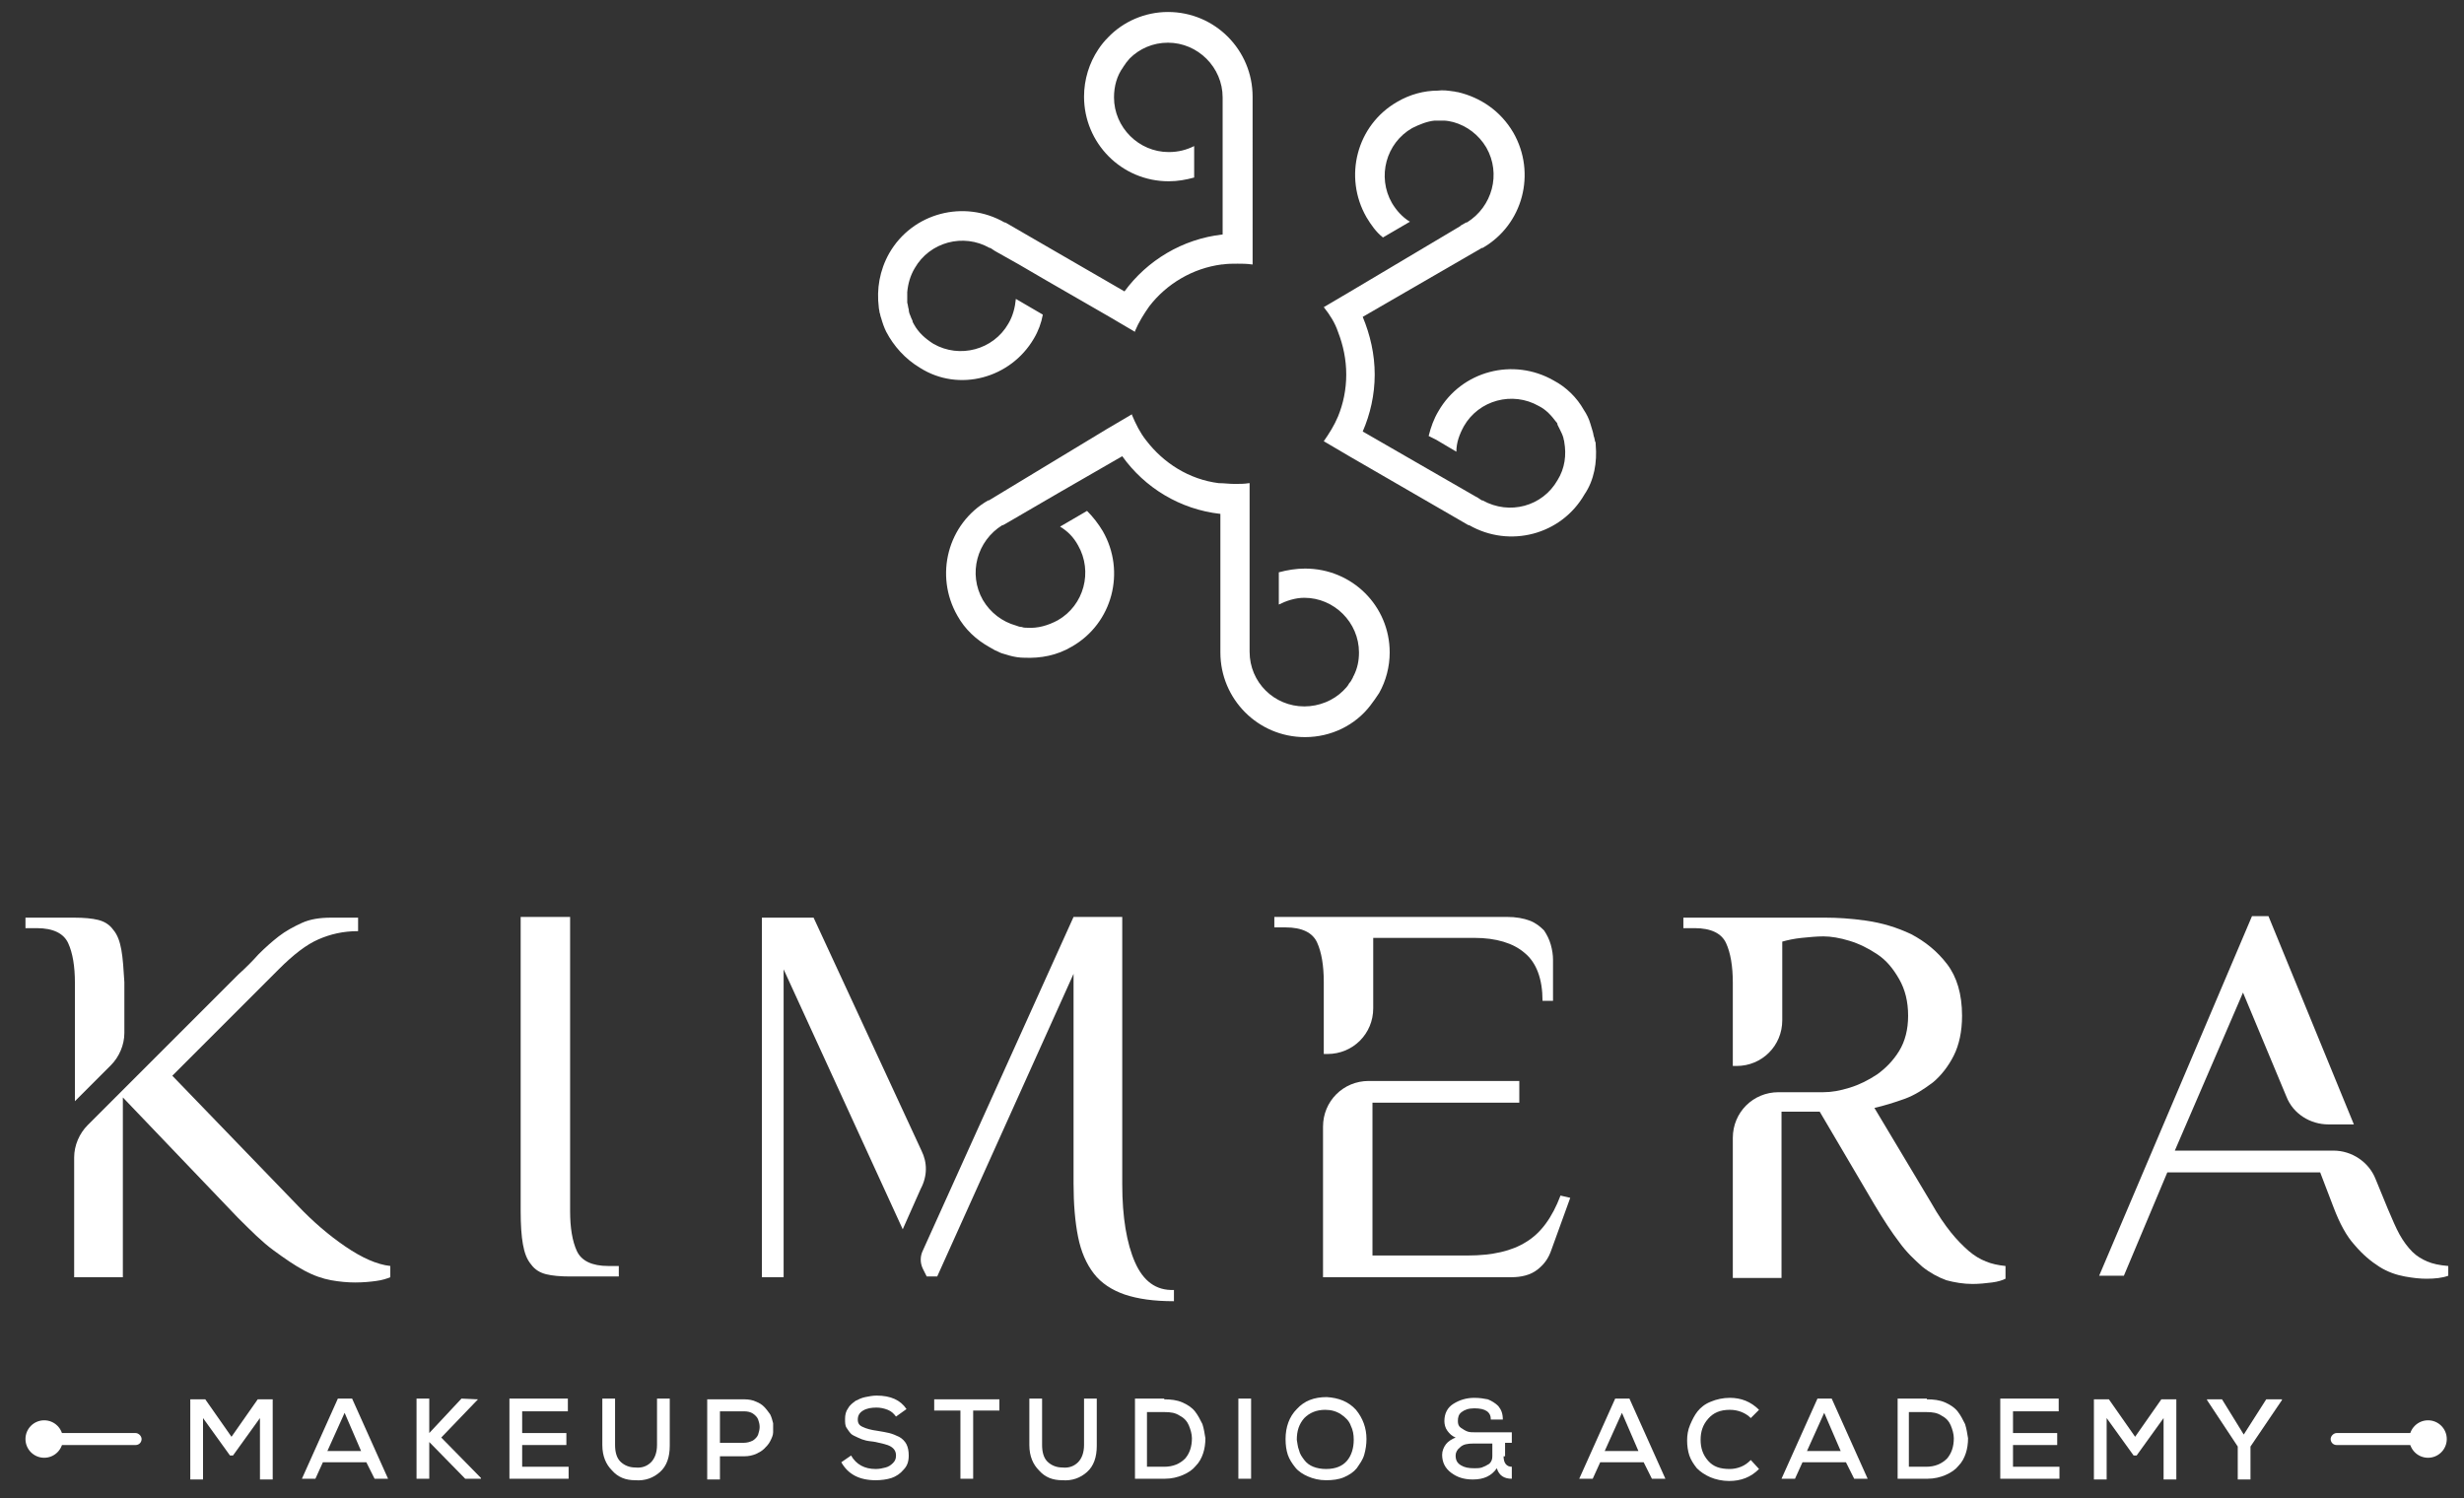 <svg xmlns="http://www.w3.org/2000/svg" xmlns:xlink="http://www.w3.org/1999/xlink" id="Layer_1" x="0px" y="0px" viewBox="0 0 328.9 200" style="enable-background:new 0 0 328.9 200;" xml:space="preserve"><rect x="0" y="0" width="328.9" height="200" fill="#333333" stroke="none"/><style type="text/css">	.st0{fill:#FFFFFF;}</style><g>	<g>		<path class="st0" d="M46.1,166.4c-2.2-1.5-4.3-3.3-6.3-5.4L23,143.6l14.2-14.2c2-2,3.7-3.3,5.3-4s3.3-1.1,5.3-1.1v-1.8h-3.6   c-1.5,0-2.8,0.2-3.9,0.7c-1.1,0.5-2.2,1.1-3.1,1.8c-0.9,0.7-1.8,1.5-2.7,2.4c-0.8,0.9-1.7,1.8-2.7,2.7l-20.1,20.1   c-1.1,1.1-1.8,2.7-1.8,4.3v16h6.5v-24l15.3,16c1.8,1.8,3.3,3.3,4.8,4.4c1.5,1.1,2.8,2,4.1,2.7c1.3,0.7,2.5,1.1,3.6,1.3   c1.1,0.2,2.2,0.3,3.2,0.3c1.1,0,2.1-0.1,2.8-0.2c0.8-0.1,1.4-0.3,1.9-0.5V169C50.3,168.8,48.3,167.9,46.1,166.4z M16.2,126.8   c-0.2-1.1-0.5-2-1.1-2.7c-0.5-0.7-1.2-1.1-2-1.3c-0.8-0.2-1.9-0.3-3.2-0.3H3.4v1.4h1.5c2.2,0,3.6,0.7,4.2,2s0.9,3.1,0.9,5.3V147   l4.8-4.8c1.1-1.1,1.8-2.7,1.8-4.3v-6.8C16.5,129.4,16.4,127.9,16.2,126.8z"></path>		<path class="st0" d="M81.2,169c-2.2,0-3.6-0.7-4.2-2c-0.6-1.3-0.9-3.1-0.9-5.3v-39.3h-6.6v39.3c0,1.8,0.1,3.3,0.3,4.4   c0.2,1.1,0.5,2,1.1,2.7c0.5,0.7,1.2,1.1,2,1.3c0.8,0.2,1.9,0.3,3.2,0.3h6.5V169H81.2z"></path>		<path class="st0" d="M123,153.6l-14.4-31.1h-6.9v48h2.9v-41.1l15.9,34.7l2.4-5.4C123.8,157,123.8,155.2,123,153.6z M151.5,168.5   c-1.1-2.5-1.7-6-1.7-10.4v-35.7h-6.5l-20.1,44.5c-0.4,0.8-0.4,1.7,0,2.5l0.5,1h1.4l18.2-40.4v28c0,2.7,0.2,5.1,0.6,7.1   c0.4,2,1.1,3.6,2.1,4.9c1,1.3,2.4,2.2,4.1,2.8c1.8,0.6,3.9,0.9,6.6,0.9v-1.5C154.3,172.3,152.6,171,151.5,168.5z"></path>		<path class="st0" d="M208.3,159.6c-1.1,2.9-2.6,5-4.6,6.2c-1.9,1.2-4.5,1.8-7.8,1.8h-12.7v-20.4h19.6v-2.9h-20.1   c-3.4,0-6.1,2.7-6.1,6.1v20.1h25.1c1.4,0,2.6-0.3,3.5-1c0.9-0.7,1.5-1.5,1.9-2.7l2.5-6.9L208.3,159.6z M207,126.1   c-0.2-0.7-0.5-1.3-0.9-1.9c-0.5-0.5-1.1-1-1.9-1.3c-0.8-0.3-1.8-0.5-3.1-0.5h-31v1.4h1.5c2.2,0,3.6,0.7,4.2,2   c0.6,1.3,0.9,3.1,0.9,5.3v9.6h0.5c3.4,0,6.1-2.7,6.1-6.1v-9.4h13.5c2.9,0,5.2,0.7,6.7,2c1.6,1.3,2.4,3.5,2.4,6.4h1.4v-5.5   C207.3,127.5,207.2,126.8,207,126.1z"></path>		<path class="st0" d="M265.1,168.4c-0.8-0.3-1.6-0.8-2.3-1.4c-0.8-0.7-1.6-1.5-2.4-2.5c-0.8-1-1.7-2.3-2.6-3.9l-7.6-12.7   c1.3-0.3,2.6-0.7,4-1.2c1.4-0.5,2.6-1.3,3.8-2.2c1.1-0.9,2.1-2.2,2.8-3.6c0.7-1.4,1.1-3.2,1.1-5.3c0-2.9-0.7-5.2-2-6.9   c-1.3-1.7-2.9-3-4.8-4c-1.9-0.9-3.9-1.5-6-1.8c-2.1-0.3-3.9-0.4-5.5-0.4h-18.9v1.4h1.5c2.2,0,3.6,0.7,4.2,2   c0.6,1.3,0.9,3.1,0.9,5.3v11.1h0.5c3.4,0,6.1-2.7,6.1-6.1v-10.5c0.7-0.2,1.6-0.4,2.6-0.5c1-0.1,2-0.2,2.9-0.2c1,0,2.2,0.2,3.5,0.6   c1.3,0.4,2.5,1,3.7,1.8c1.2,0.8,2.1,1.9,2.9,3.3c0.8,1.4,1.2,3,1.2,4.9c0,1.8-0.4,3.4-1.2,4.7c-0.8,1.3-1.8,2.3-2.9,3.1   c-1.2,0.8-2.4,1.4-3.7,1.8c-1.3,0.4-2.4,0.6-3.5,0.6c-0.3,0-0.6,0-0.9,0v0h-5.1c-3.4,0-6.1,2.7-6.1,6.1v18.7h6.5v-22.2h5.1   l7.3,12.4c1.2,2,2.3,3.7,3.3,5c1,1.4,2.1,2.4,3.1,3.3c1,0.8,2.1,1.4,3.2,1.8c1.1,0.3,2.3,0.5,3.5,0.5c0.9,0,1.8-0.1,2.6-0.2   c0.8-0.1,1.4-0.3,1.8-0.5V169C266.7,168.9,265.8,168.7,265.1,168.4z"></path>		<path class="st0" d="M324,168.4c-0.7-0.3-1.4-0.7-2-1.3c-0.6-0.6-1.2-1.4-1.7-2.3c-0.5-0.9-1-2.1-1.6-3.5l-1.6-3.9   c-0.9-2.3-3.2-3.8-5.6-3.8h-21.2l9.1-21.1l5.8,13.9c0.9,2.3,3.2,3.7,5.6,3.7h3.4l-11.4-27.8h-2.2l-20.4,48h3.3l5.8-13.8h20.4   l1.8,4.7c0.8,2.1,1.7,3.8,2.8,5c1.1,1.3,2.2,2.2,3.3,2.9c1.1,0.7,2.3,1.1,3.4,1.3c1.1,0.2,2,0.3,2.9,0.3c1.1,0,2.1-0.1,2.9-0.4   V169C325.6,168.9,324.7,168.7,324,168.4z"></path>	</g>	<g>		<g>			<g>				<g>					<line class="st0" x1="18.1" y1="192.1" x2="5.5" y2="192.1"></line>					<path class="st0" d="M18.1,192.9H5.5c-0.4,0-0.8-0.4-0.8-0.8s0.4-0.8,0.8-0.8h12.6c0.4,0,0.8,0.4,0.8,0.8      S18.6,192.9,18.1,192.9z"></path>				</g>				<circle class="st0" cx="5.9" cy="192.1" r="2.5"></circle>			</g>			<g>				<g>					<line class="st0" x1="311.9" y1="192.1" x2="324.5" y2="192.1"></line>					<path class="st0" d="M311.9,192.9h12.6c0.4,0,0.8-0.4,0.8-0.8s-0.4-0.8-0.8-0.8h-12.6c-0.4,0-0.8,0.4-0.8,0.8      S311.4,192.9,311.9,192.9z"></path>				</g>				<circle class="st0" cx="324.1" cy="192.1" r="2.5"></circle>			</g>		</g>		<g>			<path class="st0" d="M34.7,189.3l-3.6,5h-0.4l-3.6-5v8.2h-1.7v-10.7h2l3.5,5l3.5-5h2v10.7h-1.7V189.3z"></path>			<path class="st0" d="M48.9,195.2h-5.8l-1,2.2h-1.8l4.8-10.7h1.9l4.8,10.7h-1.8L48.9,195.2z M46,188.6l-2.3,5.1h4.5L46,188.6z"></path>			<path class="st0" d="M63.8,186.8l-4.9,5.1l5.3,5.4v0.1h-2.1l-4.8-4.9v4.9h-1.7v-10.7h1.7v4.6l4.3-4.6L63.8,186.8L63.8,186.8z"></path>			<path class="st0" d="M75.9,197.4H68v-10.7h7.8v1.7h-6.1v2.9h5.9v1.6h-5.9v2.9h6.2V197.4z"></path>			<path class="st0" d="M89.4,186.8v6.2c0,1.5-0.4,2.7-1.3,3.5c-0.9,0.8-2,1.2-3.3,1.1c-1.3,0-2.3-0.4-3.1-1.3    c-0.8-0.8-1.3-1.9-1.3-3.4v-6.2h1.7v6.2c0,0.9,0.2,1.7,0.7,2.2c0.5,0.5,1.2,0.8,2,0.8c0.9,0.1,1.6-0.2,2.1-0.7    c0.5-0.5,0.8-1.3,0.8-2.3v-6.2H89.4z"></path>			<path class="st0" d="M96.1,194.2v3.3h-1.7v-10.7c0.5,0,1.4,0,2.5,0c1.1,0,1.9,0,2.5,0c0.5,0,1.1,0.1,1.5,0.3    c0.5,0.2,0.8,0.4,1.1,0.7s0.5,0.6,0.8,1c0.2,0.4,0.3,0.8,0.4,1.2c0,0.4,0,0.8,0,1.2c0,0.4-0.2,0.8-0.4,1.2    c-0.2,0.4-0.5,0.7-0.8,1s-0.7,0.5-1.1,0.7c-0.5,0.2-1,0.3-1.5,0.3H96.1z M96.1,192.6h3.2c0.4,0,0.8-0.1,1.2-0.3    c0.3-0.2,0.6-0.5,0.7-0.8c0.1-0.3,0.2-0.7,0.2-1c0-0.4-0.1-0.7-0.2-1c-0.1-0.3-0.4-0.6-0.7-0.8c-0.3-0.2-0.7-0.3-1.2-0.3h-3.2    V192.6z"></path>			<path class="st0" d="M119.6,189.1c-0.3-0.4-0.6-0.7-1.1-0.9c-0.5-0.2-1-0.3-1.5-0.3c-0.7,0-1.3,0.1-1.8,0.4    c-0.5,0.3-0.7,0.7-0.7,1.2c0,0.5,0.2,0.8,0.7,1c0.4,0.2,1.1,0.4,1.9,0.5c0.6,0.1,1.2,0.2,1.6,0.3c0.4,0.1,0.9,0.3,1.3,0.5    c0.4,0.2,0.8,0.6,1,1c0.2,0.4,0.3,0.9,0.3,1.5c0,0.8-0.2,1.4-0.7,1.9c-0.4,0.5-1,0.9-1.6,1.1c-0.6,0.2-1.4,0.3-2.1,0.3    c-2.2,0-3.7-0.8-4.6-2.4l1.3-0.9c0.7,1.2,1.8,1.8,3.3,1.8c0.5,0,0.9-0.1,1.3-0.2c0.4-0.1,0.7-0.3,1-0.6c0.3-0.3,0.4-0.6,0.4-1    c0-0.5-0.2-0.9-0.7-1.2c-0.5-0.3-1.2-0.4-2-0.6c-0.5-0.1-0.9-0.1-1.3-0.2c-0.4-0.1-0.7-0.2-1.1-0.4c-0.4-0.2-0.7-0.3-0.9-0.5    c-0.2-0.2-0.4-0.5-0.6-0.8c-0.2-0.3-0.2-0.7-0.2-1.2c0-0.5,0.1-1,0.4-1.4c0.2-0.4,0.6-0.7,1-1c0.4-0.2,0.8-0.4,1.3-0.5    c0.5-0.1,1-0.2,1.5-0.2c1.9,0,3.2,0.6,4,1.8L119.6,189.1z"></path>			<path class="st0" d="M128.2,188.3h-3.5v-1.5h8.7v1.5h-3.5v9.1h-1.7V188.3z"></path>			<path class="st0" d="M146.4,186.8v6.2c0,1.5-0.4,2.7-1.3,3.5s-2,1.2-3.3,1.1c-1.3,0-2.3-0.4-3.1-1.3c-0.8-0.8-1.3-1.9-1.3-3.4    v-6.2h1.7v6.2c0,0.9,0.2,1.7,0.7,2.2c0.5,0.5,1.2,0.8,2,0.8c0.9,0.1,1.6-0.2,2.1-0.7s0.8-1.3,0.8-2.3v-6.2H146.4z"></path>			<path class="st0" d="M155.4,186.8c0.9,0,1.7,0.1,2.4,0.4c0.7,0.3,1.3,0.7,1.7,1.2c0.4,0.5,0.7,1.1,1,1.7c0.2,0.6,0.3,1.3,0.4,1.9    c0,0.7-0.1,1.4-0.3,2c-0.2,0.6-0.5,1.2-1,1.7c-0.4,0.5-1,0.9-1.7,1.2c-0.7,0.3-1.5,0.5-2.4,0.5h-4v-10.7H155.4z M153.1,195.8h2.3    c1.2,0,2.1-0.4,2.8-1.1c0.6-0.7,0.9-1.6,0.9-2.7c0-0.6-0.2-1.2-0.4-1.7c-0.2-0.5-0.6-1-1.2-1.3c-0.6-0.4-1.2-0.5-2.1-0.5h-2.3    V195.8z"></path>			<path class="st0" d="M165.3,197.4v-10.7h1.7v10.7H165.3z"></path>			<path class="st0" d="M181,188.2c0.9,1.1,1.4,2.4,1.4,3.9c0,0.7-0.1,1.4-0.3,2.1c-0.2,0.7-0.6,1.2-1,1.8c-0.4,0.5-1,0.9-1.7,1.2    c-0.7,0.3-1.5,0.4-2.4,0.4c-0.9,0-1.7-0.2-2.4-0.5c-0.7-0.3-1.3-0.7-1.7-1.2c-0.4-0.5-0.8-1.1-1-1.7c-0.2-0.6-0.3-1.3-0.3-2.1    c0-1.6,0.5-3,1.5-4c1-1.1,2.3-1.6,4-1.6C178.7,186.6,180,187.1,181,188.2z M173.4,193.6c0.1,0.5,0.4,0.9,0.7,1.3    c0.3,0.4,0.7,0.7,1.2,0.9c0.5,0.2,1.1,0.3,1.7,0.3c1.3,0,2.2-0.4,2.8-1.1c0.6-0.7,0.9-1.7,0.9-2.8c0-0.7-0.1-1.3-0.4-1.9    c-0.2-0.6-0.7-1.1-1.3-1.5c-0.6-0.4-1.3-0.6-2.1-0.6c-1.2,0-2.1,0.4-2.8,1.1c-0.7,0.8-1,1.7-1,2.9    C173.2,192.7,173.2,193.1,173.4,193.6z"></path>			<path class="st0" d="M200.7,194.4c0,0.9,0.4,1.4,1.1,1.4v1.6c-1,0-1.7-0.4-2-1.4c-0.7,1-1.7,1.5-3.2,1.5c-1.2,0-2.1-0.3-2.9-0.9    c-0.8-0.6-1.2-1.4-1.2-2.4c0-0.5,0.2-1,0.5-1.4c0.3-0.4,0.8-0.7,1.3-0.9c-0.5-0.2-0.8-0.5-1.1-0.9c-0.3-0.4-0.4-0.9-0.4-1.3    c0-1,0.4-1.8,1.2-2.3c0.8-0.5,1.7-0.8,2.8-0.8c0.7,0,1.3,0.1,1.8,0.2c0.5,0.2,1,0.5,1.4,0.9c0.4,0.5,0.6,1,0.6,1.8h-1.6    c0-1-0.7-1.5-2.2-1.5c-0.8,0-1.3,0.2-1.7,0.5c-0.4,0.3-0.5,0.7-0.5,1.2c0,0.4,0.1,0.7,0.4,0.9c0.3,0.2,0.6,0.4,0.9,0.5    c0.3,0.1,0.6,0.1,1,0.1h4.9v1.4h-0.9V194.4z M194.9,193.2c-0.4,0.3-0.6,0.7-0.6,1.1c0,0.6,0.2,1,0.7,1.3c0.5,0.3,1,0.4,1.8,0.4    c0.3,0,0.7,0,1-0.1c0.3-0.1,0.7-0.3,1-0.5c0.3-0.3,0.4-0.6,0.4-1v-1.7h-2.5C195.9,192.7,195.3,192.8,194.9,193.2z"></path>			<path class="st0" d="M219.4,195.2h-5.8l-1,2.2h-1.8l4.8-10.7h1.9l4.8,10.7h-1.8L219.4,195.2z M216.5,188.6l-2.3,5.1h4.5    L216.5,188.6z"></path>			<path class="st0" d="M234.8,196.1c-1.1,1.1-2.4,1.6-4,1.6c-0.9,0-1.8-0.2-2.5-0.5c-0.7-0.3-1.3-0.7-1.8-1.2    c-0.4-0.5-0.8-1.1-1-1.7c-0.2-0.6-0.3-1.3-0.3-2s0.1-1.4,0.4-2.1s0.6-1.3,1-1.8c0.4-0.5,1-1,1.8-1.3c0.7-0.3,1.6-0.5,2.5-0.5    c1.5,0,2.8,0.5,3.9,1.6l-1.1,1.1c-0.7-0.7-1.7-1.1-2.8-1.1c-1.3,0-2.2,0.4-2.9,1.2c-0.7,0.8-1,1.7-1,2.8c0,1.1,0.3,2,1,2.8    c0.7,0.8,1.6,1.1,2.9,1.1c0.5,0,1-0.1,1.5-0.3c0.5-0.2,0.9-0.5,1.3-0.9L234.8,196.1z"></path>			<path class="st0" d="M246.4,195.2h-5.8l-1,2.2h-1.8l4.8-10.7h1.9l4.8,10.7h-1.8L246.4,195.2z M243.5,188.6l-2.3,5.1h4.5    L243.5,188.6z"></path>			<path class="st0" d="M257.2,186.8c0.9,0,1.7,0.1,2.4,0.4c0.7,0.3,1.3,0.7,1.7,1.2c0.4,0.5,0.7,1.1,1,1.7c0.2,0.6,0.3,1.3,0.4,1.9    c0,0.7-0.1,1.4-0.3,2c-0.2,0.6-0.5,1.2-1,1.7c-0.4,0.5-1,0.9-1.7,1.2c-0.7,0.3-1.5,0.5-2.4,0.5h-4v-10.7H257.2z M254.8,195.8h2.3    c1.2,0,2.1-0.4,2.8-1.1c0.6-0.7,0.9-1.6,0.9-2.7c0-0.6-0.2-1.2-0.4-1.7c-0.2-0.5-0.6-1-1.2-1.3c-0.6-0.4-1.2-0.5-2.1-0.5h-2.3    V195.8z"></path>			<path class="st0" d="M274.9,197.4H267v-10.7h7.8v1.7h-6.1v2.9h5.9v1.6h-5.9v2.9h6.2V197.4z"></path>			<path class="st0" d="M288.8,189.3l-3.6,5h-0.4l-3.6-5v8.2h-1.7v-10.7h2l3.5,5l3.5-5h2v10.7h-1.7V189.3z"></path>			<path class="st0" d="M299.5,191.5l3-4.7h2.1v0.1l-4.2,6.2v4.4h-1.7v-4.4l-4.1-6.2v-0.1h2L299.5,191.5z"></path>		</g>	</g>	<g>		<path class="st0" d="M174.2,75.9c-1.2,0-2.4,0.2-3.5,0.5v0.1v4.2v0c1-0.5,2.2-0.9,3.4-0.9c4,0,7.3,3.3,7.3,7.3   c0,1.1-0.2,2.1-0.7,3.1c-0.1,0.1-0.1,0.3-0.2,0.4c-0.1,0.2-0.2,0.4-0.4,0.6c-0.2,0.4-0.5,0.7-0.8,1c-1.3,1.3-3.2,2.1-5.2,2.1   c-4,0-7.3-3.2-7.3-7.3v-0.1v-0.8v-7.8v-9.8v-4c0,0,0,0-0.1,0c-0.6,0.1-1.2,0.1-1.9,0.1c-0.7,0-1.4-0.1-2-0.1h-0.1   c-4-0.5-7.4-2.7-9.7-5.7c0,0,0,0,0,0c-0.8-1-1.4-2.2-1.9-3.4c0,0,0,0,0-0.1l-3.4,2L132,66.8c0,0,0,0,0,0l-0.1,0   c-5.4,3.1-7.2,10-4.1,15.4c1,1.8,2.5,3.2,4.3,4.2c0.2,0.1,0.5,0.3,0.7,0.4c0.3,0.1,0.6,0.3,0.9,0.4c0.3,0.1,0.7,0.2,1,0.3   c0.7,0.2,1.4,0.3,2,0.3c2.2,0.1,4.4-0.3,6.4-1.5c5.4-3.1,7.2-10,4.1-15.4c-0.6-1-1.3-1.9-2.1-2.7l-3.6,2.1l0,0   c1,0.6,1.8,1.4,2.4,2.5c2,3.5,0.8,8-2.7,10c-1.3,0.7-2.7,1.1-4.1,1c-0.2,0-0.5,0-0.7-0.1c-0.3,0-0.5-0.1-0.8-0.2   c-1.8-0.5-3.4-1.7-4.4-3.4c-2-3.5-0.8-7.9,2.6-10l0.1,0l0.7-0.4l6.7-3.9l0,0l8.5-4.9c3,4.2,7.7,7.1,13.1,7.7v18.4v0.1   c0,6.2,5,11.3,11.3,11.3c3.5,0,6.7-1.6,8.7-4.2c0.4-0.5,0.8-1.1,1.2-1.7c0.9-1.6,1.4-3.5,1.4-5.4   C185.5,80.9,180.5,75.9,174.2,75.9z"></path>		<path class="st0" d="M213,59.4c0-0.2,0-0.4-0.1-0.5c0-0.2-0.1-0.4-0.1-0.5c-0.1-0.2-0.1-0.5-0.2-0.8c-0.1-0.3-0.2-0.7-0.3-1   c-0.2-0.7-0.5-1.3-0.9-1.9c-0.9-1.6-2.3-3-4-3.9c-5.4-3.1-12.3-1.3-15.4,4.1c-0.6,1-1,2.1-1.3,3.3l0,0l1,0.5l2.7,1.6l0,0   c0-1.2,0.4-2.3,1-3.4c2-3.5,6.5-4.7,10-2.7c1,0.5,1.7,1.3,2.3,2.1c0.1,0.1,0.2,0.2,0.2,0.4c0.1,0.2,0.2,0.4,0.3,0.6   c0.2,0.4,0.4,0.8,0.5,1.2c0,0.2,0.1,0.3,0.1,0.5c0.3,1.7,0.1,3.5-0.9,5.1c-2,3.5-6.4,4.7-10,2.7l-0.1,0l-0.6-0.4l-0.2-0.1   l-6.6-3.8c0,0,0,0,0,0l-8.5-4.9c1-2.3,1.6-4.9,1.6-7.6c0-2.7-0.6-5.3-1.6-7.7v0l15.9-9.2c0,0,0,0,0,0l0.1,0   c5.4-3.1,7.2-10,4.1-15.4c-1.7-2.9-4.4-4.7-7.4-5.4c-0.2,0-0.4-0.1-0.6-0.1c-0.7-0.1-1.4-0.2-2.1-0.1c-1.8,0-3.7,0.5-5.4,1.5   c-5.4,3.1-7.2,10-4.1,15.4c0.6,1,1.3,2,2.2,2.7l0,0l3.6-2.1l0,0c-1-0.6-1.8-1.5-2.4-2.5c-2-3.5-0.8-8,2.7-10c1-0.5,2-0.9,3-1   c0.2,0,0.3,0,0.5,0c0.2,0,0.5,0,0.7,0c0.4,0,0.9,0.1,1.3,0.2c1.8,0.5,3.4,1.7,4.4,3.4c2,3.5,0.8,7.9-2.6,10l-0.1,0l-0.7,0.4   l-0.1,0.1L180.1,39l-3.4,2c0,0,0,0,0,0c0.8,1,1.5,2.1,1.9,3.3c0,0,0,0,0,0c0.7,1.8,1.1,3.7,1.1,5.7c0,2-0.4,3.9-1.1,5.6   c0,0,0,0,0,0c0,0,0,0,0,0c-0.5,1.2-1.2,2.3-1.9,3.3c0,0,0,0,0,0l3.4,2l15.9,9.2l0.1,0c5.4,3.1,12.3,1.3,15.4-4.1   C212.8,64.1,213.2,61.7,213,59.4z"></path>		<path class="st0" d="M138,45.2c0.6-1,1-2.1,1.2-3.2l-3.6-2.1l0,0c-0.1,1.1-0.4,2.3-1,3.3c-2,3.5-6.5,4.7-10,2.7   c-1.1-0.7-2-1.5-2.6-2.6c-0.1-0.2-0.2-0.3-0.2-0.5c-0.1-0.2-0.2-0.4-0.3-0.7c-0.1-0.2-0.2-0.5-0.2-0.8c-0.1-0.3-0.1-0.6-0.2-0.9   c0-0.1,0-0.3,0-0.4c0-0.2,0-0.3,0-0.5c0-0.2,0-0.3,0-0.5c0.1-1.1,0.4-2.2,1-3.2c2-3.5,6.5-4.7,10-2.7l0.1,0l0.6,0.4l0,0l3.2,1.8   l3.6,2.1l8.5,4.9l3.4,2c0,0,0,0,0-0.1c0.5-1.2,1.2-2.3,1.9-3.3c0,0,0,0,0,0c2.3-3,5.8-5.1,9.7-5.6h0.1c0.7-0.1,1.3-0.1,2-0.1   c0.6,0,1.2,0,1.9,0.1c0,0,0,0,0.1,0v-4V13v-0.1c0-6.2-5-11.3-11.3-11.3c-3.1,0-6,1.3-8,3.4c-0.5,0.5-0.9,1-1.3,1.6   c-1.2,1.8-1.9,4-1.9,6.3c0,6.2,5,11.3,11.3,11.3c1.2,0,2.3-0.2,3.4-0.5v-4.2v0c-1,0.5-2.1,0.8-3.4,0.8c-4,0-7.3-3.3-7.3-7.3   c0-1.5,0.4-2.9,1.2-4c0.1-0.2,0.3-0.4,0.4-0.6c0.2-0.2,0.3-0.4,0.5-0.6c1.3-1.3,3.1-2.1,5.1-2.1c4,0,7.3,3.3,7.3,7.3V13v0.8v7.7v0   v9.8c-5.4,0.6-10.1,3.5-13.1,7.6l-15.9-9.2l-0.1,0c-5.4-3.1-12.3-1.3-15.4,4.1c-1.3,2.3-1.7,4.8-1.4,7.2c0,0.2,0.1,0.5,0.1,0.7   c0.1,0.2,0.1,0.5,0.2,0.7c0.2,0.7,0.4,1.3,0.7,1.9c1,1.9,2.5,3.6,4.5,4.8C128,52.4,134.9,50.5,138,45.2z"></path>	</g></g></svg>